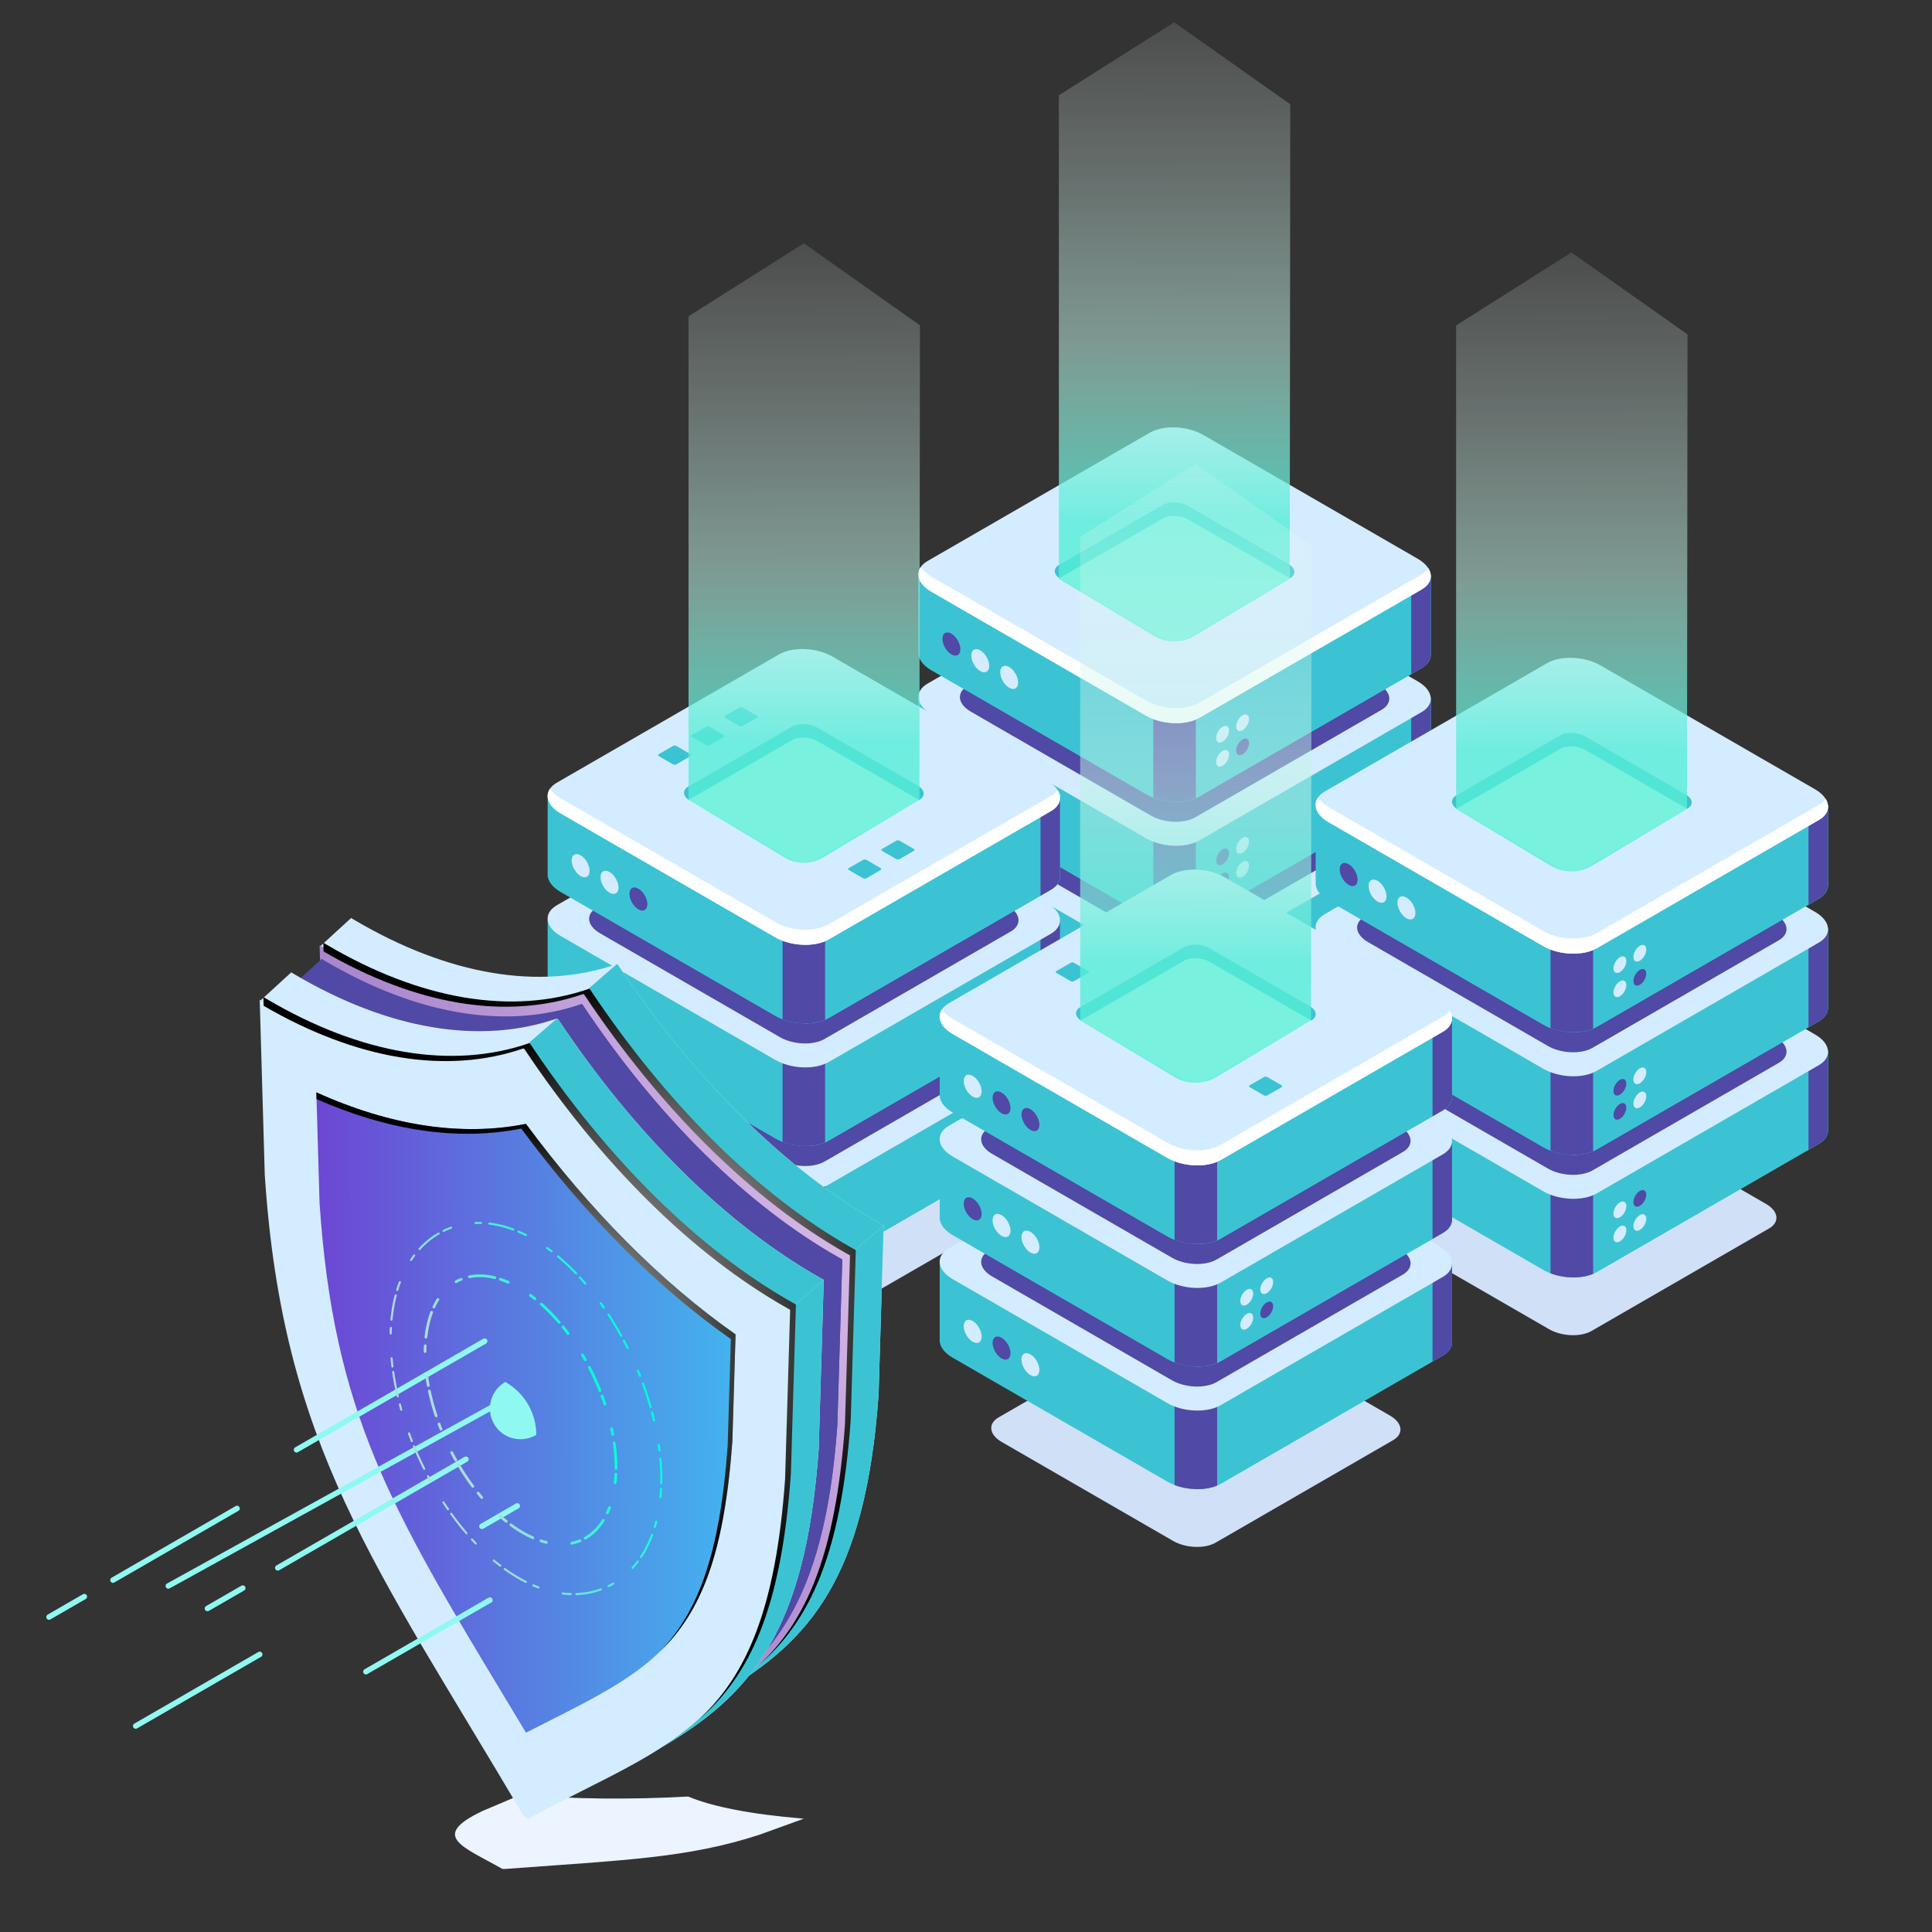 <?xml version="1.0" encoding="UTF-8"?><svg xmlns="http://www.w3.org/2000/svg" xmlns:xlink="http://www.w3.org/1999/xlink" viewBox="0 0 700 700"><rect x="0" y="0" width="700" height="700" fill="#333333" stroke="none"/><defs><style>.cls-1,.cls-2,.cls-3,.cls-4{fill:none;}.cls-5{fill:#5049a5;}.cls-6{fill:#d4ecff;}.cls-7{fill:url(#linear-gradient-5);}.cls-8{fill:url(#linear-gradient-4);}.cls-9{fill:url(#linear-gradient-3);}.cls-10{fill:url(#linear-gradient-2);}.cls-11{fill:#8ff9f1;}.cls-12{fill:url(#linear-gradient);}.cls-13{fill:#3cc3d3;}.cls-2{stroke:#8ff9f1;stroke-miterlimit:10;stroke-width:2px;}.cls-2,.cls-3,.cls-4{stroke-linecap:round;}.cls-14{isolation:isolate;}.cls-15{fill:#d0e0f7;}.cls-16{fill:url(#New_Gradient_Swatch_copy_34);}.cls-3{stroke:url(#linear-gradient-7);stroke-dasharray:9.3 2.07 3.1 9.3 2.07 3.1;}.cls-3,.cls-4{stroke-linejoin:round;}.cls-17{fill:#fff;}.cls-4{stroke:url(#linear-gradient-6);stroke-dasharray:9 2 3 9 2 3;stroke-width:.75px;}.cls-18{fill:url(#Radial_Gradient_1-2);}.cls-18,.cls-19,.cls-20{mix-blend-mode:color-dodge;}.cls-19{fill:url(#Radial_Gradient_1-3);}.cls-21{fill:#ebf4ff;}.cls-20{fill:url(#Radial_Gradient_1);}.cls-22{fill:#b2d3ea;}</style><linearGradient id="linear-gradient" x1="291.48" y1="268.99" x2="291.14" y2="26.96" gradientUnits="userSpaceOnUse"><stop offset="0" stop-color="#56edd7" stop-opacity=".8"/><stop offset=".27" stop-color="#bff3e5" stop-opacity=".53"/><stop offset=".5" stop-color="#d8f7ef" stop-opacity=".32"/><stop offset=".72" stop-color="#edfbf7" stop-opacity=".15"/><stop offset=".9" stop-color="#fafefd" stop-opacity=".04"/><stop offset="1" stop-color="#fff" stop-opacity="0"/></linearGradient><linearGradient id="linear-gradient-2" x1="425.66" y1="188.79" x2="425.32" y2="-53.09" xlink:href="#linear-gradient"/><linearGradient id="linear-gradient-3" x1="433.38" y1="348.75" x2="433.04" y2="106.93" xlink:href="#linear-gradient"/><linearGradient id="linear-gradient-4" x1="569.59" y1="272.14" x2="569.26" y2="30.32" xlink:href="#linear-gradient"/><linearGradient id="New_Gradient_Swatch_copy_34" x1="-1504.81" y1="526.67" x2="-1152.8" y2="336.03" gradientTransform="translate(1604)" gradientUnits="userSpaceOnUse"><stop offset="0" stop-color="#9f79c8"/><stop offset=".14" stop-color="#a27cc9"/><stop offset=".27" stop-color="#ab87ce"/><stop offset=".4" stop-color="#bb9ad7"/><stop offset=".52" stop-color="#d1b4e3"/><stop offset=".65" stop-color="#dac3e8"/><stop offset=".9" stop-color="#f3ecf8"/><stop offset="1" stop-color="#fff"/></linearGradient><radialGradient id="Radial_Gradient_1" cx="-1483.79" cy="446.91" fx="-1483.79" fy="446.91" r="118" gradientTransform="translate(1659.26 37.01) scale(.97)" gradientUnits="userSpaceOnUse"><stop offset="0" stop-color="#fff"/><stop offset="1" stop-color="#000"/></radialGradient><linearGradient id="linear-gradient-5" x1="372.83" y1="510.93" x2="57.94" y2="512.15" gradientUnits="userSpaceOnUse"><stop offset=".05" stop-color="#2af6ff"/><stop offset="1" stop-color="#7c1dc9"/></linearGradient><radialGradient id="Radial_Gradient_1-2" cx="-1506.06" cy="467.13" fx="-1506.06" fy="467.13" r="118" xlink:href="#Radial_Gradient_1"/><radialGradient id="Radial_Gradient_1-3" cx="-1507.43" cy="472.12" fx="-1507.43" fy="472.12" r="91.84" xlink:href="#Radial_Gradient_1"/><linearGradient id="linear-gradient-6" x1="149.43" y1="524.33" x2="231.71" y2="496.35" gradientUnits="userSpaceOnUse"><stop offset=".13" stop-color="#abdcdb"/><stop offset=".71" stop-color="#35f4d8"/><stop offset="1" stop-color="#00ffd8"/></linearGradient><linearGradient id="linear-gradient-7" x1="160.06" y1="520.55" x2="217.16" y2="501.21" xlink:href="#linear-gradient-6"/></defs><g class="cls-14"><g id="_ÎÓÈ_1_copy"><path class="cls-22" d="M432.72,398.72l64.32-37.14c3.95-2.28,3.45-6.26-1.11-8.89l-62.11-35.86c-4.56-2.63-11.45-2.92-15.4-.64l-64.32,37.14c-3.95,2.28-3.45,6.26,1.11,8.89l62.11,35.86c4.56,2.63,11.45,2.92,15.4.64Z"/><path class="cls-13" d="M332.77,325.04h0v-27.79l62.32-.03,21.54-12.44c4.94-2.85,13.58-2.5,19.29.8l20.1,11.6,62.37-.03v28.58c.14,1.93-.94,3.8-3.31,5.17l-80.55,46.5c-4.94,2.85-13.58,2.5-19.29-.8l-77.77-44.9c-3.29-1.9-4.88-4.36-4.7-6.66Z"/><path class="cls-13" d="M425.57,282.87c3.62.09,7.37,1,10.34,2.71l20.1,11.6,62.37-.03v28.58c.14,1.93-.94,3.8-3.31,5.17l-80.55,46.5c-2.38,1.37-5.6,1.99-8.95,1.91v-96.44Z"/><path class="cls-5" d="M511.32,297.15h7.06s0,28.58,0,28.58c.14,1.93-.94,3.8-3.31,5.17l-3.75,2.16v-35.91Z"/><path class="cls-5" d="M433.28,378.01c-4.26,1.83-10.43,1.72-15.42-.18v-32.45h15.42v32.63Z"/><path class="cls-6" d="M434.52,348.92l80.55-46.5c4.94-2.85,4.32-7.84-1.38-11.13l-77.77-44.9c-5.71-3.3-14.34-3.65-19.29-.8l-80.55,46.5c-4.94,2.85-4.32,7.84,1.38,11.13l77.77,44.9c5.71,3.3,14.34,3.65,19.29.8Z"/><path class="cls-5" d="M433.07,340.55l67.5-38.97c4.14-2.39,3.62-6.57-1.16-9.33l-65.17-37.63c-4.78-2.76-12.02-3.06-16.16-.67l-67.5,38.97c-4.14,2.39-3.62,6.57,1.16,9.33l65.17,37.63c4.78,2.76,12.02,3.06,16.16.67Z"/><path class="cls-6" d="M362.39,332.38c0,2.07,1.46,4.6,3.25,5.63,1.8,1.04,3.25.2,3.25-1.88s-1.46-4.6-3.25-5.63c-1.8-1.04-3.25-.2-3.25,1.88Z"/><path class="cls-5" d="M351.92,326.33c0,2.07,1.46,4.6,3.25,5.63,1.8,1.04,3.25.2,3.25-1.88s-1.46-4.6-3.25-5.63c-1.8-1.04-3.25-.2-3.25,1.88Z"/><path class="cls-6" d="M341.46,320.29c0,2.07,1.46,4.6,3.25,5.63,1.8,1.04,3.25.2,3.25-1.88s-1.46-4.6-3.25-5.63c-1.8-1.04-3.25-.2-3.25,1.88Z"/><path class="cls-13" d="M332.77,280.63h0v-27.79l62.32-.03,21.54-12.44c4.94-2.85,13.58-2.5,19.29.8l20.1,11.6,62.37-.03v28.58c.14,1.93-.94,3.8-3.31,5.17l-80.55,46.5c-4.94,2.85-13.58,2.5-19.29-.8l-77.77-44.9c-3.29-1.9-4.88-4.36-4.7-6.66Z"/><path class="cls-13" d="M425.57,238.46c3.62.09,7.37,1,10.34,2.71l20.1,11.6,62.37-.03v28.58c.14,1.93-.94,3.8-3.31,5.17l-80.55,46.5c-2.38,1.37-5.6,1.99-8.95,1.91v-96.44Z"/><path class="cls-5" d="M511.32,252.74h7.06s0,28.58,0,28.58c.14,1.93-.94,3.8-3.31,5.17l-3.75,2.16v-35.91Z"/><path class="cls-5" d="M433.28,333.59c-4.26,1.83-10.43,1.72-15.42-.18v-32.45h15.42v32.63Z"/><path class="cls-6" d="M434.52,304.51l80.55-46.5c4.94-2.85,4.32-7.84-1.38-11.13l-77.77-44.9c-5.71-3.3-14.34-3.65-19.29-.8l-80.55,46.5c-4.94,2.85-4.32,7.84,1.38,11.14l77.77,44.9c5.71,3.3,14.34,3.65,19.29.8Z"/><path class="cls-5" d="M433.07,296.14l67.5-38.97c4.14-2.39,3.62-6.57-1.16-9.33l-65.17-37.63c-4.78-2.76-12.02-3.06-16.16-.67l-67.5,38.97c-4.14,2.39-3.62,6.57,1.16,9.33l65.17,37.63c4.78,2.76,12.02,3.06,16.16.67Z"/><path class="cls-5" d="M362.39,287.96c0,2.07,1.46,4.6,3.25,5.63,1.8,1.04,3.25.2,3.25-1.88s-1.46-4.6-3.25-5.63c-1.8-1.04-3.25-.2-3.25,1.88Z"/><path class="cls-5" d="M351.92,281.92c0,2.07,1.46,4.6,3.25,5.63,1.8,1.04,3.25.2,3.25-1.88s-1.46-4.6-3.25-5.63c-1.8-1.04-3.25-.2-3.25,1.88Z"/><path class="cls-6" d="M341.46,275.88c0,2.07,1.46,4.6,3.25,5.63,1.8,1.04,3.25.2,3.25-1.88s-1.46-4.6-3.25-5.63c-1.8-1.04-3.25-.2-3.25,1.88Z"/><path class="cls-13" d="M332.77,236.22h0v-27.79l62.32-.03,21.54-12.44c4.94-2.85,13.58-2.5,19.29.8l20.1,11.6,62.37-.03v28.58c.14,1.93-.94,3.8-3.31,5.17l-80.55,46.5c-4.94,2.85-13.58,2.5-19.29-.8l-77.77-44.9c-3.29-1.9-4.88-4.36-4.7-6.66Z"/><path class="cls-13" d="M425.57,194.04c3.62.09,7.37,1,10.34,2.71l20.1,11.6,62.37-.03v28.58c.14,1.93-.94,3.8-3.31,5.17l-80.55,46.5c-2.38,1.37-5.6,1.99-8.95,1.91v-96.44Z"/><path class="cls-5" d="M511.32,208.33h7.06s0,28.58,0,28.58c.14,1.93-.94,3.8-3.31,5.17l-3.75,2.16v-35.91Z"/><path class="cls-5" d="M433.28,289.18c-4.26,1.83-10.43,1.72-15.42-.18v-32.45h15.42v32.63Z"/><path class="cls-6" d="M434.52,260.1l80.55-46.5c4.94-2.85,4.32-7.84-1.38-11.14l-77.77-44.9c-5.71-3.3-14.34-3.65-19.29-.8l-80.55,46.5c-4.94,2.85-4.32,7.84,1.38,11.13l77.77,44.9c5.71,3.3,14.34,3.65,19.29.8Z"/><path class="cls-17" d="M337.46,208.92l77.77,44.9c5.71,3.3,14.34,3.65,19.29.8l80.55-46.5c1.1-.64,1.91-1.38,2.47-2.19,1.7,2.73.93,5.7-2.47,7.66l-80.55,46.5c-4.94,2.85-13.58,2.5-19.29-.8l-77.77-44.9c-4.44-2.56-5.78-6.14-3.85-8.95.77,1.25,2.06,2.45,3.85,3.48Z"/><path class="cls-6" d="M362.39,243.55c0,2.07,1.46,4.6,3.25,5.63,1.8,1.04,3.25.2,3.25-1.88s-1.46-4.6-3.25-5.63c-1.8-1.04-3.25-.2-3.25,1.88Z"/><path class="cls-6" d="M351.92,237.51c0,2.07,1.46,4.6,3.25,5.63,1.8,1.04,3.25.2,3.25-1.88s-1.46-4.6-3.25-5.63c-1.8-1.04-3.25-.2-3.25,1.88Z"/><path class="cls-5" d="M341.46,231.47c0,2.07,1.46,4.6,3.25,5.63,1.8,1.04,3.25.2,3.25-1.88s-1.46-4.6-3.25-5.63c-1.8-1.04-3.25-.2-3.25,1.88Z"/><path class="cls-17" d="M429.76,231.26l37.69-21.76c2.31-1.34,2.02-3.67-.65-5.21l-36.39-21.01c-2.67-1.54-6.71-1.71-9.03-.37l-37.69,21.76c-2.31,1.34-2.02,3.67.65,5.21l36.39,21.01c2.67,1.54,6.71,1.71,9.03.37Z"/><path class="cls-13" d="M467.45,209.5l-.11.06c-.18-.13-.34-.26-.54-.37l-36.39-21.01c-2.67-1.54-6.71-1.71-9.03-.37l-37.58,21.7c-2.13-1.53-2.24-3.6-.11-4.84l37.69-21.76c2.31-1.34,6.35-1.17,9.03.37l36.39,21.01c2.67,1.54,2.96,3.88.65,5.21Z"/><path class="cls-6" d="M440.65,267.36c0,1.49,1.04,2.09,2.33,1.35,1.29-.74,2.33-2.55,2.33-4.04s-1.04-2.09-2.33-1.35c-1.29.74-2.33,2.55-2.33,4.04Z"/><path class="cls-6" d="M447.89,263.2c0,1.49,1.04,2.09,2.33,1.35,1.29-.74,2.33-2.55,2.33-4.04s-1.04-2.09-2.33-1.35c-1.29.74-2.33,2.55-2.33,4.04Z"/><path class="cls-6" d="M440.65,276.09c0,1.49,1.04,2.09,2.33,1.35,1.29-.74,2.33-2.55,2.33-4.04s-1.04-2.09-2.33-1.35c-1.29.74-2.33,2.55-2.33,4.04Z"/><path class="cls-5" d="M447.89,271.94c0,1.49,1.04,2.09,2.33,1.35,1.29-.74,2.33-2.55,2.33-4.04s-1.04-2.09-2.33-1.35c-1.29.74-2.33,2.55-2.33,4.04Z"/><path class="cls-5" d="M440.65,311.77c0,1.49,1.04,2.09,2.33,1.35,1.29-.74,2.33-2.55,2.33-4.04s-1.04-2.09-2.33-1.35c-1.29.74-2.33,2.55-2.33,4.04Z"/><path class="cls-6" d="M447.89,307.62c0,1.49,1.04,2.09,2.33,1.35,1.29-.74,2.33-2.55,2.33-4.04s-1.04-2.09-2.33-1.35c-1.29.74-2.33,2.55-2.33,4.04Z"/><path class="cls-5" d="M440.65,320.5c0,1.49,1.04,2.09,2.33,1.35,1.29-.74,2.33-2.55,2.33-4.04s-1.04-2.09-2.33-1.35c-1.29.74-2.33,2.55-2.33,4.04Z"/><path class="cls-6" d="M447.89,316.35c0,1.49,1.04,2.09,2.33,1.35,1.29-.74,2.33-2.55,2.33-4.04s-1.04-2.09-2.33-1.35c-1.29.74-2.33,2.55-2.33,4.04Z"/><path class="cls-6" d="M440.65,356.18c0,1.49,1.04,2.09,2.33,1.35,1.29-.74,2.33-2.55,2.33-4.04s-1.04-2.09-2.33-1.35c-1.29.74-2.33,2.55-2.33,4.04Z"/><path class="cls-5" d="M447.89,352.03c0,1.49,1.04,2.09,2.33,1.35,1.29-.74,2.33-2.55,2.33-4.04s-1.04-2.09-2.33-1.35c-1.29.74-2.33,2.55-2.33,4.04Z"/><path class="cls-6" d="M440.65,364.92c0,1.49,1.04,2.09,2.33,1.35,1.29-.74,2.33-2.55,2.33-4.04s-1.04-2.09-2.33-1.35c-1.29.74-2.33,2.55-2.33,4.04Z"/><path class="cls-6" d="M447.89,360.76c0,1.49,1.04,2.09,2.33,1.35,1.29-.74,2.33-2.55,2.33-4.04s-1.04-2.09-2.33-1.35c-1.29.74-2.33,2.55-2.33,4.04Z"/><path class="cls-15" d="M576.65,482.23l64.32-37.14c3.95-2.28,3.45-6.26-1.11-8.89l-62.11-35.86c-4.56-2.63-11.45-2.92-15.4-.64l-64.32,37.14c-3.95,2.28-3.45,6.26,1.11,8.89l62.11,35.86c4.56,2.63,11.45,2.92,15.4.64Z"/><path class="cls-13" d="M476.7,408.56h0v-27.79l62.32-.03,21.54-12.44c4.94-2.85,13.58-2.5,19.29.8l20.1,11.6,62.37-.03v28.58c.14,1.93-.94,3.8-3.31,5.17l-80.55,46.5c-4.94,2.85-13.58,2.5-19.29-.8l-77.77-44.9c-3.29-1.9-4.88-4.36-4.7-6.66Z"/><path class="cls-13" d="M569.5,366.38c3.62.09,7.37,1,10.34,2.71l20.1,11.6,62.37-.03v28.58c.14,1.93-.94,3.8-3.31,5.17l-80.55,46.5c-2.38,1.37-5.6,1.99-8.95,1.91v-96.44Z"/><path class="cls-5" d="M655.25,380.67h7.06s0,28.58,0,28.58c.14,1.93-.94,3.8-3.31,5.17l-3.75,2.16v-35.91Z"/><path class="cls-5" d="M577.21,461.52c-4.26,1.83-10.43,1.72-15.42-.18v-32.45h15.42v32.63Z"/><path class="cls-6" d="M578.45,432.43l80.55-46.5c4.94-2.85,4.32-7.84-1.38-11.13l-77.77-44.9c-5.71-3.3-14.34-3.65-19.29-.8l-80.55,46.5c-4.94,2.85-4.32,7.84,1.38,11.13l77.77,44.9c5.71,3.3,14.34,3.65,19.29.8Z"/><path class="cls-5" d="M577,424.06l67.5-38.97c4.14-2.39,3.62-6.57-1.16-9.33l-65.17-37.63c-4.78-2.76-12.02-3.06-16.16-.67l-67.5,38.97c-4.14,2.39-3.62,6.57,1.16,9.33l65.17,37.63c4.78,2.76,12.02,3.06,16.16.67Z"/><path class="cls-6" d="M506.32,415.89c0,2.07,1.46,4.6,3.25,5.63,1.8,1.04,3.25.2,3.25-1.88s-1.46-4.6-3.25-5.63c-1.8-1.04-3.25-.2-3.25,1.88Z"/><path class="cls-5" d="M495.86,409.85c0,2.07,1.46,4.6,3.25,5.63,1.8,1.04,3.25.2,3.25-1.88s-1.46-4.6-3.25-5.63c-1.8-1.04-3.25-.2-3.25,1.88Z"/><path class="cls-6" d="M485.39,403.8c0,2.07,1.46,4.6,3.25,5.63,1.8,1.04,3.25.2,3.25-1.88s-1.46-4.6-3.25-5.63c-1.8-1.04-3.25-.2-3.25,1.88Z"/><path class="cls-13" d="M476.7,364.14h0v-27.79l62.32-.03,21.54-12.44c4.94-2.85,13.58-2.5,19.29.8l20.1,11.6,62.37-.03v28.58c.14,1.93-.94,3.8-3.31,5.17l-80.55,46.5c-4.94,2.85-13.58,2.5-19.29-.8l-77.77-44.9c-3.29-1.9-4.88-4.36-4.7-6.66Z"/><path class="cls-13" d="M569.5,321.97c3.62.09,7.37,1,10.34,2.71l20.1,11.6,62.37-.03v28.58c.14,1.93-.94,3.8-3.31,5.17l-80.55,46.5c-2.38,1.37-5.6,1.99-8.95,1.91v-96.44Z"/><path class="cls-5" d="M655.25,336.25h7.06s0,28.58,0,28.58c.14,1.93-.94,3.8-3.31,5.17l-3.75,2.16v-35.91Z"/><path class="cls-5" d="M577.21,417.11c-4.26,1.83-10.43,1.72-15.42-.18v-32.45h15.42v32.63Z"/><path class="cls-6" d="M578.45,388.02l80.55-46.5c4.94-2.85,4.32-7.84-1.38-11.13l-77.77-44.9c-5.71-3.3-14.34-3.65-19.29-.8l-80.55,46.5c-4.94,2.85-4.32,7.84,1.38,11.14l77.77,44.9c5.71,3.3,14.34,3.65,19.29.8Z"/><path class="cls-5" d="M577,379.65l67.5-38.97c4.14-2.39,3.62-6.57-1.16-9.33l-65.17-37.63c-4.78-2.76-12.02-3.06-16.16-.67l-67.5,38.97c-4.14,2.39-3.62,6.57,1.16,9.33l65.17,37.63c4.78,2.76,12.02,3.06,16.16.67Z"/><path class="cls-5" d="M506.32,371.48c0,2.07,1.46,4.6,3.25,5.63,1.8,1.04,3.25.2,3.25-1.88s-1.46-4.6-3.25-5.63c-1.8-1.04-3.25-.2-3.25,1.88Z"/><path class="cls-5" d="M495.86,365.43c0,2.07,1.46,4.6,3.25,5.63,1.8,1.04,3.25.2,3.25-1.88s-1.46-4.6-3.25-5.63c-1.8-1.04-3.25-.2-3.25,1.88Z"/><path class="cls-6" d="M485.39,359.39c0,2.07,1.46,4.6,3.25,5.63,1.8,1.04,3.25.2,3.25-1.88s-1.46-4.6-3.25-5.63c-1.8-1.04-3.25-.2-3.25,1.88Z"/><path class="cls-13" d="M476.7,319.73h0v-27.79l62.32-.03,21.54-12.44c4.94-2.85,13.58-2.5,19.29.8l20.1,11.6,62.37-.03v28.58c.14,1.93-.94,3.8-3.31,5.17l-80.55,46.5c-4.94,2.85-13.58,2.5-19.29-.8l-77.77-44.9c-3.29-1.9-4.88-4.36-4.7-6.66Z"/><path class="cls-13" d="M569.5,277.56c3.62.09,7.37,1,10.34,2.71l20.1,11.6,62.37-.03v28.58c.14,1.93-.94,3.8-3.31,5.17l-80.55,46.5c-2.38,1.37-5.6,1.99-8.95,1.91v-96.44Z"/><path class="cls-5" d="M655.25,291.84h7.06s0,28.58,0,28.58c.14,1.93-.94,3.8-3.31,5.17l-3.75,2.16v-35.91Z"/><path class="cls-5" d="M577.21,372.7c-4.26,1.83-10.43,1.72-15.42-.18v-32.45h15.42v32.63Z"/><path class="cls-6" d="M578.45,343.61l80.55-46.5c4.94-2.85,4.32-7.84-1.38-11.14l-77.77-44.9c-5.71-3.3-14.34-3.65-19.29-.8l-80.55,46.5c-4.94,2.85-4.32,7.84,1.38,11.13l77.77,44.9c5.71,3.3,14.34,3.65,19.29.8Z"/><path class="cls-17" d="M481.39,292.44l77.77,44.9c5.71,3.3,14.34,3.65,19.29.8l80.55-46.5c1.1-.64,1.91-1.38,2.47-2.19,1.7,2.73.93,5.7-2.47,7.66l-80.55,46.5c-4.94,2.85-13.58,2.5-19.29-.8l-77.77-44.9c-4.44-2.56-5.78-6.14-3.85-8.95.77,1.25,2.06,2.45,3.85,3.48Z"/><path class="cls-6" d="M506.32,327.07c0,2.07,1.46,4.6,3.25,5.63,1.8,1.04,3.25.2,3.25-1.88s-1.46-4.6-3.25-5.63c-1.8-1.04-3.25-.2-3.25,1.88Z"/><path class="cls-6" d="M495.86,321.02c0,2.07,1.46,4.6,3.25,5.63,1.8,1.04,3.25.2,3.25-1.88s-1.46-4.6-3.25-5.63c-1.8-1.04-3.25-.2-3.25,1.88Z"/><path class="cls-5" d="M485.39,314.98c0,2.07,1.46,4.6,3.25,5.63,1.8,1.04,3.25.2,3.25-1.88s-1.46-4.6-3.25-5.63c-1.8-1.04-3.25-.2-3.25,1.88Z"/><path class="cls-17" d="M573.69,314.78l37.69-21.76c2.31-1.34,2.02-3.67-.65-5.21l-36.39-21.01c-2.67-1.54-6.71-1.71-9.03-.37l-37.69,21.76c-2.31,1.34-2.02,3.67.65,5.21l36.39,21.01c2.67,1.54,6.71,1.71,9.03.37Z"/><path class="cls-13" d="M611.38,293.02l-.11.06c-.18-.13-.34-.26-.54-.37l-36.39-21.01c-2.67-1.54-6.71-1.71-9.03-.37l-37.58,21.7c-2.13-1.53-2.24-3.6-.11-4.84l37.69-21.76c2.31-1.34,6.35-1.17,9.03.37l36.39,21.01c2.67,1.54,2.96,3.88.65,5.21Z"/><path class="cls-6" d="M584.59,350.87c0,1.49,1.04,2.09,2.33,1.35,1.29-.74,2.33-2.55,2.33-4.04s-1.04-2.09-2.33-1.35c-1.29.74-2.33,2.55-2.33,4.04Z"/><path class="cls-6" d="M591.82,346.72c0,1.49,1.04,2.09,2.33,1.35,1.29-.74,2.33-2.55,2.33-4.04s-1.04-2.09-2.33-1.35c-1.29.74-2.33,2.55-2.33,4.04Z"/><path class="cls-6" d="M584.59,359.6c0,1.49,1.04,2.09,2.33,1.35,1.29-.74,2.33-2.55,2.33-4.04s-1.04-2.09-2.33-1.35c-1.29.74-2.33,2.55-2.33,4.04Z"/><path class="cls-5" d="M591.82,355.45c0,1.49,1.04,2.09,2.33,1.35,1.29-.74,2.33-2.55,2.33-4.04s-1.04-2.09-2.33-1.35c-1.29.74-2.33,2.55-2.33,4.04Z"/><path class="cls-5" d="M584.59,395.28c0,1.49,1.04,2.09,2.33,1.35,1.29-.74,2.33-2.55,2.33-4.04s-1.04-2.09-2.33-1.35c-1.29.74-2.33,2.55-2.33,4.04Z"/><path class="cls-6" d="M591.82,391.13c0,1.49,1.04,2.09,2.33,1.35,1.29-.74,2.33-2.55,2.33-4.04s-1.04-2.09-2.33-1.35c-1.29.74-2.33,2.55-2.33,4.04Z"/><path class="cls-5" d="M584.59,404.02c0,1.49,1.04,2.09,2.33,1.35,1.29-.74,2.33-2.55,2.33-4.04s-1.04-2.09-2.33-1.35c-1.29.74-2.33,2.55-2.33,4.04Z"/><path class="cls-6" d="M591.82,399.87c0,1.49,1.04,2.09,2.33,1.35,1.29-.74,2.33-2.55,2.33-4.04s-1.04-2.09-2.33-1.35c-1.29.74-2.33,2.55-2.33,4.04Z"/><path class="cls-6" d="M584.59,439.69c0,1.49,1.04,2.09,2.33,1.35,1.29-.74,2.33-2.55,2.33-4.04s-1.04-2.09-2.33-1.35c-1.29.74-2.33,2.55-2.33,4.04Z"/><path class="cls-5" d="M591.82,435.54c0,1.49,1.04,2.09,2.33,1.35,1.29-.74,2.33-2.55,2.33-4.04s-1.04-2.09-2.33-1.35c-1.29.74-2.33,2.55-2.33,4.04Z"/><path class="cls-6" d="M584.59,448.43c0,1.49,1.04,2.09,2.33,1.35,1.29-.74,2.33-2.55,2.33-4.04s-1.04-2.09-2.33-1.35c-1.29.74-2.33,2.55-2.33,4.04Z"/><path class="cls-6" d="M591.82,444.28c0,1.49,1.04,2.09,2.33,1.35,1.29-.74,2.33-2.55,2.33-4.04s-1.04-2.09-2.33-1.35c-1.29.74-2.33,2.55-2.33,4.04Z"/><path class="cls-15" d="M298.39,479.03l64.32-37.14c3.95-2.28,3.45-6.26-1.11-8.89l-62.11-35.86c-4.56-2.63-11.45-2.92-15.4-.64l-64.32,37.14c-3.95,2.28-3.45,6.26,1.11,8.89l62.11,35.86c4.56,2.63,11.45,2.92,15.4.64Z"/><path class="cls-13" d="M198.43,405.35h0v-27.79l62.32-.03,21.54-12.44c4.94-2.85,13.58-2.5,19.29.8l20.1,11.6,62.37-.03v28.58c.14,1.93-.94,3.8-3.31,5.17l-80.55,46.5c-4.94,2.85-13.58,2.5-19.29-.8l-77.77-44.9c-3.29-1.9-4.88-4.36-4.7-6.66Z"/><path class="cls-13" d="M291.24,363.18c3.62.09,7.37,1,10.34,2.71l20.1,11.6,62.37-.03v28.58c.14,1.93-.94,3.8-3.31,5.17l-80.55,46.5c-2.38,1.37-5.6,1.99-8.95,1.91v-96.44Z"/><path class="cls-5" d="M376.99,377.46h7.06s0,28.58,0,28.58c.14,1.93-.94,3.8-3.31,5.17l-3.75,2.16v-35.91Z"/><path class="cls-5" d="M298.95,458.32c-4.26,1.83-10.43,1.72-15.42-.18v-32.45h15.42v32.63Z"/><path class="cls-6" d="M300.19,429.23l80.55-46.5c4.94-2.85,4.32-7.84-1.38-11.13l-77.77-44.9c-5.71-3.3-14.34-3.65-19.29-.8l-80.55,46.5c-4.94,2.85-4.32,7.84,1.38,11.13l77.77,44.9c5.71,3.3,14.34,3.65,19.29.8Z"/><path class="cls-5" d="M298.74,420.86l67.5-38.97c4.14-2.39,3.62-6.57-1.16-9.33l-65.17-37.63c-4.78-2.76-12.02-3.06-16.16-.67l-67.5,38.97c-4.14,2.39-3.62,6.57,1.16,9.33l65.17,37.63c4.78,2.76,12.02,3.06,16.16.67Z"/><path class="cls-6" d="M228.06,412.69c0,2.07,1.46,4.6,3.25,5.63,1.8,1.04,3.25.2,3.25-1.88s-1.46-4.6-3.25-5.63-3.25-.2-3.25,1.88Z"/><path class="cls-6" d="M217.59,406.64c0,2.07,1.46,4.6,3.25,5.63,1.8,1.04,3.25.2,3.25-1.88s-1.46-4.6-3.25-5.63c-1.8-1.04-3.25-.2-3.25,1.88Z"/><path class="cls-6" d="M207.13,400.6c0,2.07,1.46,4.6,3.25,5.63,1.8,1.04,3.25.2,3.25-1.88s-1.46-4.6-3.25-5.63c-1.8-1.04-3.25-.2-3.25,1.88Z"/><path class="cls-13" d="M198.43,360.94h0v-27.79l62.32-.03,21.54-12.44c4.94-2.85,13.58-2.5,19.29.8l20.1,11.6,62.37-.03v28.58c.14,1.93-.94,3.8-3.31,5.17l-80.55,46.5c-4.94,2.85-13.58,2.5-19.29-.8l-77.77-44.9c-3.29-1.9-4.88-4.36-4.7-6.66Z"/><path class="cls-13" d="M291.24,318.77c3.62.09,7.37,1,10.34,2.71l20.1,11.6,62.37-.03v28.58c.14,1.93-.94,3.8-3.31,5.17l-80.55,46.5c-2.38,1.37-5.6,1.99-8.95,1.91v-96.44Z"/><path class="cls-5" d="M376.99,333.05h7.06s0,28.58,0,28.58c.14,1.93-.94,3.8-3.31,5.17l-3.75,2.16v-35.91Z"/><path class="cls-5" d="M298.95,413.91c-4.26,1.83-10.43,1.73-15.42-.18v-32.45h15.42v32.63Z"/><path class="cls-6" d="M300.19,384.82l80.55-46.5c4.94-2.85,4.32-7.84-1.38-11.13l-77.77-44.9c-5.71-3.3-14.34-3.65-19.29-.8l-80.55,46.5c-4.94,2.85-4.32,7.84,1.38,11.13l77.77,44.9c5.71,3.3,14.34,3.65,19.29.8Z"/><path class="cls-5" d="M298.74,376.45l67.5-38.97c4.14-2.39,3.62-6.57-1.16-9.33l-65.17-37.63c-4.78-2.76-12.02-3.06-16.16-.67l-67.5,38.97c-4.14,2.39-3.62,6.57,1.16,9.33l65.17,37.63c4.78,2.76,12.02,3.06,16.16.67Z"/><path class="cls-6" d="M228.06,368.27c0,2.07,1.46,4.6,3.25,5.63,1.8,1.04,3.25.2,3.25-1.88s-1.46-4.6-3.25-5.63-3.25-.2-3.25,1.88Z"/><path class="cls-5" d="M217.59,362.23c0,2.07,1.46,4.6,3.25,5.63,1.8,1.04,3.25.2,3.25-1.88s-1.46-4.6-3.25-5.63c-1.8-1.04-3.25-.2-3.25,1.88Z"/><path class="cls-5" d="M207.13,356.19c0,2.07,1.46,4.6,3.25,5.63,1.8,1.04,3.25.2,3.25-1.88s-1.46-4.6-3.25-5.63c-1.8-1.04-3.25-.2-3.25,1.88Z"/><path class="cls-13" d="M198.43,316.53h0v-27.79l62.32-.03,21.54-12.44c4.94-2.85,13.58-2.5,19.29.8l20.1,11.6,62.37-.03v28.58c.14,1.93-.94,3.8-3.31,5.17l-80.55,46.5c-4.94,2.85-13.58,2.5-19.29-.8l-77.77-44.9c-3.29-1.9-4.88-4.36-4.7-6.66Z"/><path class="cls-13" d="M291.24,274.35c3.62.09,7.37,1,10.34,2.71l20.1,11.6,62.37-.03v28.58c.14,1.93-.94,3.8-3.31,5.17l-80.55,46.5c-2.38,1.37-5.6,1.99-8.95,1.91v-96.44Z"/><path class="cls-5" d="M376.99,288.64h7.06s0,28.58,0,28.58c.14,1.93-.94,3.8-3.31,5.17l-3.75,2.16v-35.91Z"/><path class="cls-5" d="M298.95,369.49c-4.26,1.83-10.43,1.72-15.42-.18v-32.45h15.42v32.63Z"/><path class="cls-6" d="M300.19,340.41l80.55-46.5c4.94-2.85,4.32-7.84-1.38-11.13l-77.77-44.9c-5.71-3.3-14.34-3.65-19.29-.8l-80.55,46.5c-4.94,2.85-4.32,7.84,1.38,11.13l77.77,44.9c5.71,3.3,14.34,3.65,19.29.8Z"/><path class="cls-17" d="M203.13,289.23l77.77,44.9c5.71,3.3,14.34,3.65,19.29.8l80.55-46.5c1.1-.64,1.91-1.38,2.47-2.19,1.7,2.73.93,5.7-2.47,7.66l-80.55,46.5c-4.94,2.85-13.58,2.5-19.29-.8l-77.77-44.9c-4.44-2.56-5.78-6.14-3.85-8.95.77,1.25,2.06,2.45,3.85,3.48Z"/><path class="cls-5" d="M228.06,323.86c0,2.07,1.46,4.6,3.25,5.63,1.8,1.04,3.25.2,3.25-1.88s-1.46-4.6-3.25-5.63c-1.8-1.04-3.25-.2-3.25,1.88Z"/><path class="cls-6" d="M217.59,317.82c0,2.07,1.46,4.6,3.25,5.63,1.8,1.04,3.25.2,3.25-1.88s-1.46-4.6-3.25-5.63c-1.8-1.04-3.25-.2-3.25,1.88Z"/><path class="cls-6" d="M207.13,311.78c0,2.07,1.46,4.6,3.25,5.63,1.8,1.04,3.25.2,3.25-1.88s-1.46-4.6-3.25-5.63c-1.8-1.04-3.25-.2-3.25,1.88Z"/><path class="cls-17" d="M295.43,311.58l37.69-21.76c2.31-1.34,2.02-3.67-.65-5.21l-36.39-21.01c-2.67-1.54-6.71-1.71-9.02-.37l-37.69,21.76c-2.31,1.34-2.02,3.67.65,5.21l36.39,21.01c2.67,1.54,6.71,1.71,9.02.37Z"/><path class="cls-13" d="M333.12,289.81l-.11.06c-.18-.13-.34-.26-.54-.37l-36.39-21.01c-2.67-1.54-6.71-1.71-9.02-.37l-37.58,21.7c-2.13-1.53-2.24-3.6-.11-4.84l37.69-21.76c2.31-1.34,6.35-1.17,9.02.37l36.39,21.01c2.67,1.54,2.96,3.87.65,5.21Z"/><path class="cls-15" d="M440.43,558.94l64.32-37.14c3.95-2.28,3.45-6.26-1.11-8.89l-62.11-35.86c-4.56-2.63-11.45-2.92-15.4-.64l-64.32,37.14c-3.95,2.28-3.45,6.26,1.11,8.89l62.11,35.86c4.56,2.63,11.45,2.92,15.4.64Z"/><path class="cls-13" d="M340.47,485.26h0v-27.79l62.32-.03,21.54-12.44c4.94-2.85,13.58-2.5,19.29.8l20.1,11.6,62.37-.03v28.58c.14,1.93-.94,3.8-3.31,5.17l-80.55,46.5c-4.94,2.85-13.58,2.5-19.29-.8l-77.77-44.9c-3.29-1.9-4.88-4.36-4.7-6.66Z"/><path class="cls-13" d="M433.28,443.09c3.62.09,7.37,1,10.34,2.71l20.1,11.6,62.37-.03v28.58c.14,1.93-.94,3.8-3.31,5.17l-80.55,46.5c-2.38,1.37-5.6,1.99-8.95,1.91v-96.44Z"/><path class="cls-5" d="M519.03,457.37h7.06s0,28.58,0,28.58c.14,1.93-.94,3.8-3.31,5.17l-3.75,2.16v-35.91Z"/><path class="cls-5" d="M440.99,538.23c-4.26,1.83-10.43,1.72-15.42-.18v-32.45h15.42v32.63Z"/><path class="cls-6" d="M442.23,509.14l80.55-46.5c4.94-2.85,4.32-7.84-1.38-11.13l-77.77-44.9c-5.71-3.3-14.34-3.65-19.29-.8l-80.55,46.5c-4.94,2.85-4.32,7.84,1.38,11.14l77.77,44.9c5.71,3.3,14.34,3.65,19.29.8Z"/><path class="cls-5" d="M440.78,500.77l67.5-38.97c4.14-2.39,3.62-6.57-1.16-9.33l-65.17-37.63c-4.78-2.76-12.02-3.06-16.16-.67l-67.5,38.97c-4.14,2.39-3.62,6.57,1.16,9.33l65.17,37.63c4.78,2.76,12.02,3.06,16.16.67Z"/><path class="cls-6" d="M370.1,492.6c0,2.07,1.46,4.6,3.25,5.63,1.8,1.04,3.25.2,3.25-1.88s-1.46-4.6-3.25-5.63c-1.8-1.04-3.25-.2-3.25,1.88Z"/><path class="cls-5" d="M359.63,486.56c0,2.07,1.46,4.6,3.25,5.63,1.8,1.04,3.25.2,3.25-1.88s-1.46-4.6-3.25-5.63c-1.8-1.04-3.25-.2-3.25,1.88Z"/><path class="cls-6" d="M349.17,480.51c0,2.07,1.46,4.6,3.25,5.63,1.8,1.04,3.25.2,3.25-1.88s-1.46-4.6-3.25-5.63c-1.8-1.04-3.25-.2-3.25,1.88Z"/><path class="cls-13" d="M340.47,440.85h0v-27.79l62.32-.03,21.54-12.44c4.94-2.85,13.58-2.5,19.29.8l20.1,11.6,62.37-.03v28.58c.14,1.93-.94,3.8-3.31,5.17l-80.55,46.5c-4.94,2.85-13.58,2.5-19.29-.8l-77.77-44.9c-3.29-1.9-4.88-4.36-4.7-6.66Z"/><path class="cls-13" d="M433.28,398.68c3.62.09,7.37,1,10.34,2.71l20.1,11.6,62.37-.03v28.58c.14,1.93-.94,3.8-3.31,5.17l-80.55,46.5c-2.38,1.37-5.6,1.99-8.95,1.91v-96.44Z"/><path class="cls-5" d="M519.03,412.96h7.06s0,28.58,0,28.58c.14,1.93-.94,3.8-3.31,5.17l-3.75,2.16v-35.91Z"/><path class="cls-5" d="M440.99,493.82c-4.26,1.83-10.43,1.72-15.42-.18v-32.45h15.42v32.63Z"/><path class="cls-6" d="M442.23,464.73l80.55-46.5c4.94-2.85,4.32-7.84-1.38-11.14l-77.77-44.9c-5.71-3.3-14.34-3.65-19.29-.8l-80.55,46.5c-4.94,2.85-4.32,7.84,1.38,11.13l77.77,44.9c5.71,3.3,14.34,3.65,19.29.8Z"/><path class="cls-5" d="M440.78,456.36l67.5-38.97c4.14-2.39,3.62-6.57-1.16-9.33l-65.17-37.63c-4.78-2.76-12.02-3.06-16.16-.67l-67.5,38.97c-4.14,2.39-3.62,6.57,1.16,9.33l65.17,37.63c4.78,2.76,12.02,3.06,16.16.67Z"/><path class="cls-6" d="M370.1,448.19c0,2.07,1.46,4.6,3.25,5.63,1.8,1.04,3.25.2,3.25-1.88s-1.46-4.6-3.25-5.63c-1.8-1.04-3.25-.2-3.25,1.88Z"/><path class="cls-6" d="M359.63,442.14c0,2.07,1.46,4.6,3.25,5.63,1.8,1.04,3.25.2,3.25-1.88s-1.46-4.6-3.25-5.63c-1.8-1.04-3.25-.2-3.25,1.88Z"/><path class="cls-5" d="M349.17,436.1c0,2.07,1.46,4.6,3.25,5.63,1.8,1.04,3.25.2,3.25-1.88s-1.46-4.6-3.25-5.63c-1.8-1.04-3.25-.2-3.25,1.88Z"/><path class="cls-13" d="M340.47,396.44h0v-27.79l62.32-.03,21.54-12.44c4.94-2.85,13.58-2.5,19.29.8l20.1,11.6,62.37-.03v28.58c.14,1.93-.94,3.8-3.31,5.17l-80.55,46.5c-4.94,2.85-13.58,2.5-19.29-.8l-77.77-44.9c-3.29-1.9-4.88-4.36-4.7-6.66Z"/><path class="cls-13" d="M433.28,354.27c3.62.09,7.37,1,10.34,2.71l20.1,11.6,62.37-.03v28.58c.14,1.93-.94,3.8-3.31,5.17l-80.55,46.5c-2.38,1.37-5.6,1.99-8.95,1.91v-96.44Z"/><path class="cls-5" d="M519.03,368.55h7.06s0,28.58,0,28.58c.14,1.93-.94,3.8-3.31,5.17l-3.75,2.16v-35.91Z"/><path class="cls-5" d="M440.99,449.4c-4.26,1.83-10.43,1.73-15.42-.18v-32.45h15.42v32.63Z"/><path class="cls-6" d="M442.23,420.32l80.55-46.5c4.94-2.85,4.32-7.84-1.38-11.13l-77.77-44.9c-5.71-3.3-14.34-3.65-19.29-.8l-80.55,46.5c-4.94,2.85-4.32,7.84,1.38,11.13l77.77,44.9c5.71,3.3,14.34,3.65,19.29.8Z"/><path class="cls-17" d="M345.17,369.15l77.77,44.9c5.71,3.3,14.34,3.65,19.29.8l80.55-46.5c1.1-.64,1.91-1.38,2.47-2.19,1.7,2.73.93,5.7-2.47,7.66l-80.55,46.5c-4.94,2.85-13.58,2.5-19.29-.8l-77.77-44.9c-4.44-2.56-5.78-6.14-3.85-8.95.77,1.25,2.06,2.45,3.85,3.48Z"/><path class="cls-5" d="M370.1,403.77c0,2.07,1.46,4.6,3.25,5.63,1.8,1.04,3.25.2,3.25-1.88s-1.46-4.6-3.25-5.63c-1.8-1.04-3.25-.2-3.25,1.88Z"/><path class="cls-5" d="M359.63,397.73c0,2.07,1.46,4.6,3.25,5.63,1.8,1.04,3.25.2,3.25-1.88s-1.46-4.6-3.25-5.63c-1.8-1.04-3.25-.2-3.25,1.88Z"/><path class="cls-6" d="M349.17,391.69c0,2.07,1.46,4.6,3.25,5.63,1.8,1.04,3.25.2,3.25-1.88s-1.46-4.6-3.25-5.63c-1.8-1.04-3.25-.2-3.25,1.88Z"/><path class="cls-17" d="M437.47,391.49l37.69-21.76c2.31-1.34,2.02-3.67-.65-5.21l-36.39-21.01c-2.67-1.54-6.71-1.71-9.03-.37l-37.69,21.76c-2.31,1.34-2.02,3.67.65,5.21l36.39,21.01c2.67,1.54,6.71,1.71,9.03.37Z"/><path class="cls-13" d="M475.16,369.73l-.11.06c-.18-.13-.34-.26-.54-.37l-36.39-21.01c-2.67-1.54-6.71-1.71-9.03-.37l-37.58,21.7c-2.13-1.53-2.24-3.6-.11-4.84l37.69-21.76c2.31-1.34,6.35-1.17,9.03.37l36.39,21.01c2.67,1.54,2.96,3.88.65,5.21Z"/><path class="cls-6" d="M449.39,471.36c0,1.49,1.04,2.09,2.33,1.35,1.29-.74,2.33-2.55,2.33-4.04s-1.04-2.09-2.33-1.35c-1.29.74-2.33,2.55-2.33,4.04Z"/><path class="cls-6" d="M456.63,467.2c0,1.49,1.04,2.09,2.33,1.35,1.29-.74,2.33-2.55,2.33-4.04s-1.04-2.09-2.33-1.35c-1.29.74-2.33,2.55-2.33,4.04Z"/><path class="cls-6" d="M449.39,480.09c0,1.49,1.04,2.09,2.33,1.35,1.29-.74,2.33-2.55,2.33-4.04s-1.04-2.09-2.33-1.35c-1.29.74-2.33,2.55-2.33,4.04Z"/><path class="cls-5" d="M456.63,475.94c0,1.49,1.04,2.09,2.33,1.35,1.29-.74,2.33-2.55,2.33-4.04s-1.04-2.09-2.33-1.35c-1.29.74-2.33,2.55-2.33,4.04Z"/><path class="cls-13" d="M389.11,355.51l5.21-3.01c.32-.18.28-.51-.09-.72l-5.04-2.91c-.37-.21-.93-.24-1.25-.05l-5.21,3.01c-.32.18-.28.51.09.72l5.04,2.91c.37.21.93.24,1.25.05Z"/><path class="cls-13" d="M459.15,396.91l5.21-3.01c.32-.18.28-.51-.09-.72l-5.04-2.91c-.37-.21-.93-.24-1.25-.05l-5.21,3.01c-.32.18-.28.51.09.72l5.04,2.91c.37.21.93.24,1.25.05Z"/><path class="cls-13" d="M325.91,311.28l5.21-3.01c.32-.18.28-.51-.09-.72l-5.04-2.91c-.37-.21-.93-.24-1.25-.05l-5.21,3.01c-.32.18-.28.51.09.72l5.04,2.91c.37.21.93.24,1.25.05Z"/><path class="cls-13" d="M313.89,318.22l5.21-3.01c.32-.18.28-.51-.09-.72l-5.04-2.91c-.37-.21-.93-.24-1.25-.05l-5.21,3.01c-.32.18-.28.51.09.72l5.04,2.91c.37.21.93.24,1.25.05Z"/><path class="cls-13" d="M269.07,263.06l5.21-3.01c.32-.18.28-.51-.09-.72l-5.04-2.91c-.37-.21-.93-.24-1.25-.05l-5.21,3.01c-.32.18-.28.51.09.72l5.04,2.91c.37.21.93.24,1.25.05Z"/><path class="cls-13" d="M257.05,270l5.21-3.01c.32-.18.28-.51-.09-.72l-5.04-2.91c-.37-.21-.93-.24-1.25-.05l-5.21,3.01c-.32.18-.28.51.09.72l5.04,2.91c.37.21.93.24,1.25.05Z"/><path class="cls-13" d="M245.03,276.95l5.21-3.01c.32-.18.28-.51-.09-.72l-5.04-2.91c-.37-.21-.93-.24-1.25-.05l-5.21,3.01c-.32.18-.28.51.09.72l5.04,2.91c.37.21.93.24,1.25.05Z"/><path class="cls-12" d="M249.47,289.82V114.6l41.78-26.44,42.06,29.7-.19,171.94-34.96,20.92c-4.26,2.55-9.58,2.55-13.84,0l-34.86-20.91Z"/><path class="cls-10" d="M383.65,209.73V34.52l41.78-26.44,42.06,29.7-.19,171.94-34.52,20.65c-4.53,2.71-10.19,2.71-14.72,0l-34.41-20.64Z"/><path class="cls-9" d="M391.37,369.73v-175.21l41.78-26.44,42.06,29.7-.19,171.94-34.35,20.55c-4.63,2.77-10.42,2.77-15.05,0l-34.25-20.54Z"/><path class="cls-8" d="M527.58,293.12V117.91l41.78-26.44,42.06,29.7-.19,171.94-34.35,20.55c-4.63,2.77-10.42,2.77-15.05,0l-34.25-20.54Z"/></g><g id="Layer_5"><path class="cls-21" d="M189.46,650.29c17.94,1.57,38.84,1.79,59.77.64l.2.02c8.62,3.66,23,6.43,41.13,7.93l.69.06-15.92,5.76c-26.1,8.58-49.53,9.26-92.65,12.48l-.7-.06c-14.24-8.08-26.44-11.79-7.19-20.95l13.98-5.93.69.06Z"/><path class="cls-16" d="M307.44,453.18c-33.96-19.21-67.16-51.98-94.98-93.74l-.38-.22c-27.83,9.63-61.03,4.06-94.98-15.94l-1.3-.76,1.83,63.45c6.44,98.35,39.99,141.16,93.98,232.6l1.31.76c53.99-29.1,87.54-33.17,93.98-124.08l1.83-61.33-1.3-.73Z"/><path class="cls-6" d="M318.85,443.28c-33.96-19.21-67.16-51.98-94.98-93.74l-.38-.22c-27.82,9.63-61.03,4.06-94.98-15.94l-1.3-.76-11.05,10.11.93.55c33.96,20,67.16,25.56,94.98,15.94l.38.22c27.83,41.76,61.03,74.53,94.98,93.74l1.3.73-1.83,61.33c-4.21,59.34-19.96,81.68-45.41,98.13,31.79-18.77,52.1-41.33,56.83-108.02l1.83-61.33-1.3-.73Z"/><path class="cls-13" d="M320.15,444.01l-1.3-.73c-33.96-19.21-67.16-51.98-94.98-93.74l-.38-.22-11.42,9.9.38.22c27.83,41.76,61.03,74.53,94.98,93.74l1.3.73,11.42-9.89Z"/><path class="cls-13" d="M308.73,453.91l-1.83,61.33c-4.21,59.34-19.96,81.68-45.41,98.13,31.79-18.77,52.1-41.33,56.83-108.02l1.83-61.33-11.42,9.89Z"/><path class="cls-5" d="M303.91,455.63c-33.2-18.78-65.66-50.83-92.87-91.65l-.37-.21c-27.21,9.41-59.67,3.97-92.87-15.58l-1.27-.75-10.81,9.89.91.54c33.2,19.55,65.66,24.99,92.87,15.58l.37.21c27.21,40.83,59.67,72.87,92.87,91.65l1.27.72-1.79,59.97c-4.11,58.02-19.52,79.86-44.4,95.95,31.08-18.36,50.94-40.41,55.56-105.62l1.79-59.97-1.27-.72Z"/><path class="cls-5" d="M305.18,456.35l-1.27-.72c-33.2-18.78-65.66-50.83-92.87-91.65l-.37-.21-11.16,9.68.37.21c27.21,40.83,59.67,72.87,92.87,91.65l1.27.72,11.16-9.67Z"/><path class="cls-5" d="M294.02,466.02l-1.79,59.97c-4.11,58.02-19.52,79.86-44.4,95.95,31.08-18.36,50.94-40.41,55.56-105.62l1.79-59.97-11.16,9.67Z"/><path class="cls-20" d="M308.77,452.22c-33.96-19.21-67.16-51.98-94.98-93.74l-.38-.22c-27.82,9.63-61.03,4.06-94.98-15.94l-1.3-.76.09,3.17c33.65,19.57,66.51,24.98,94.1,15.44l.37.22c27.83,41.76,61.03,74.53,94.98,93.74l1.3.73-1.83,61.33c-3.35,47.3-14.06,71.07-31.14,87.11,18.31-16.06,29.75-39.81,33.24-89.02l1.83-61.33-1.3-.73Z"/><path class="cls-6" d="M285.74,472.87c-33.96-19.21-67.16-51.98-94.98-93.74l-.38-.22c-27.83,9.63-61.03,4.06-94.98-15.94l-1.3-.76,1.83,63.45c6.44,98.35,39.99,141.16,93.98,232.6l1.31.76c53.99-29.1,87.54-33.17,93.98-124.08l1.83-61.33-1.3-.73Z"/><path class="cls-6" d="M297.16,462.98c-33.96-19.21-67.16-51.98-94.98-93.74l-.38-.22c-27.82,9.63-61.03,4.06-94.98-15.94l-1.3-.77-11.05,10.11.93.55c33.96,20,67.16,25.56,94.98,15.94l.38.22c27.83,41.76,61.03,74.53,94.98,93.74l1.3.73-1.83,61.33c-4.21,59.34-19.96,81.68-45.41,98.13,31.79-18.77,52.1-41.33,56.83-108.02l1.83-61.33-1.3-.73Z"/><path class="cls-13" d="M298.46,463.71l-1.3-.73c-33.96-19.21-67.16-51.98-94.98-93.74l-.38-.22-11.42,9.9.38.22c27.83,41.76,61.03,74.53,94.98,93.74l1.3.73,11.42-9.89Z"/><path class="cls-13" d="M287.04,473.6l-1.83,61.33c-4.21,59.34-19.96,81.68-45.41,98.13,31.79-18.77,52.1-41.33,56.83-108.02l1.83-61.33-11.42,9.89Z"/><path class="cls-7" d="M190.57,407.2c-23.24,4.63-49.04.75-75.95-11.42l1.16,40.05c5.08,76.3,26.17,111.28,68.08,180.8,2.19,3.64,4.43,7.36,6.71,11.15,2.28-1.16,4.51-2.28,6.7-3.39,41.92-21.13,63-31.76,68.08-102.2l1.16-38.72c-26.91-18.91-52.71-44.82-75.94-76.28Z"/><path class="cls-18" d="M287.08,471.92c-33.96-19.21-67.16-51.98-94.98-93.74l-.38-.22c-27.82,9.63-61.03,4.06-94.98-15.94l-1.3-.76.09,3.17c33.65,19.57,66.51,24.98,94.1,15.44l.37.22c27.83,41.76,61.03,74.53,94.98,93.74l1.3.73-1.83,61.33c-3.35,47.3-14.06,71.07-31.14,87.11,18.31-16.06,29.75-39.81,33.24-89.02l1.83-61.33-1.3-.73Z"/><path class="cls-19" d="M190.57,407.2c-23.24,4.63-49.04.75-75.95-11.42l.07,2.45c26.26,11.54,51.44,15.2,74.17,10.68,23.24,31.46,49.03,57.37,75.94,76.28l-1.16,38.72c-2.84,39.35-10.68,60.03-24.35,74.31,14.73-14.34,23.11-35.06,26.06-76.02l1.16-38.72c-26.91-18.91-52.71-44.82-75.94-76.28Z"/></g><g id="Layer_7"><line class="cls-2" x1="178.88" y1="509.5" x2="60.99" y2="574.62"/><line class="cls-2" x1="168.82" y1="528.71" x2="100.66" y2="568.06"/><line class="cls-2" x1="175.6" y1="485.92" x2="107.44" y2="525.28"/><line class="cls-2" x1="177.51" y1="579.74" x2="132.58" y2="605.68"/><line class="cls-2" x1="94.1" y1="599.42" x2="49.17" y2="625.36"/><line class="cls-2" x1="85.87" y1="546.55" x2="40.94" y2="572.49"/><line class="cls-2" x1="30.55" y1="578.49" x2="17.76" y2="585.88"/><line class="cls-2" x1="87.96" y1="575.4" x2="75.17" y2="582.78"/><line class="cls-2" x1="187.41" y1="545.63" x2="174.62" y2="553.01"/></g><g id="Layer_6"><path class="cls-4" d="M217.63,575.9c-13.05,4.7-28.68-.49-42.88-14.25-21.79-21.12-35.9-57.49-32.8-84.61,1.85-16.23,9.71-27.99,21.57-32.26,13.05-4.7,28.68.49,42.88,14.25,21.79,21.12,35.89,57.49,32.8,84.6-1.85,16.23-9.72,27.99-21.57,32.26Z"/><path class="cls-3" d="M196.11,472.49c18.65,16.5,30.4,47.06,26.26,68.26-4.15,21.2-22.62,25.01-41.27,8.51-18.65-16.5-30.4-47.06-26.26-68.26,4.15-21.2,22.62-25.01,41.27-8.51Z"/><line class="cls-1" x1="194.3" y1="519.89" x2="183.12" y2="500.68"/><path class="cls-11" d="M194.3,519.89c-2.66,1.6-6.14,2.12-9.55.89-3.61-1.3-6.34-4.54-7.04-8.31-.92-5.02,1.49-9.55,5.42-11.79l1.38.92c6.12,4.07,9.79,10.93,9.79,18.28h0Z"/></g></g></svg>